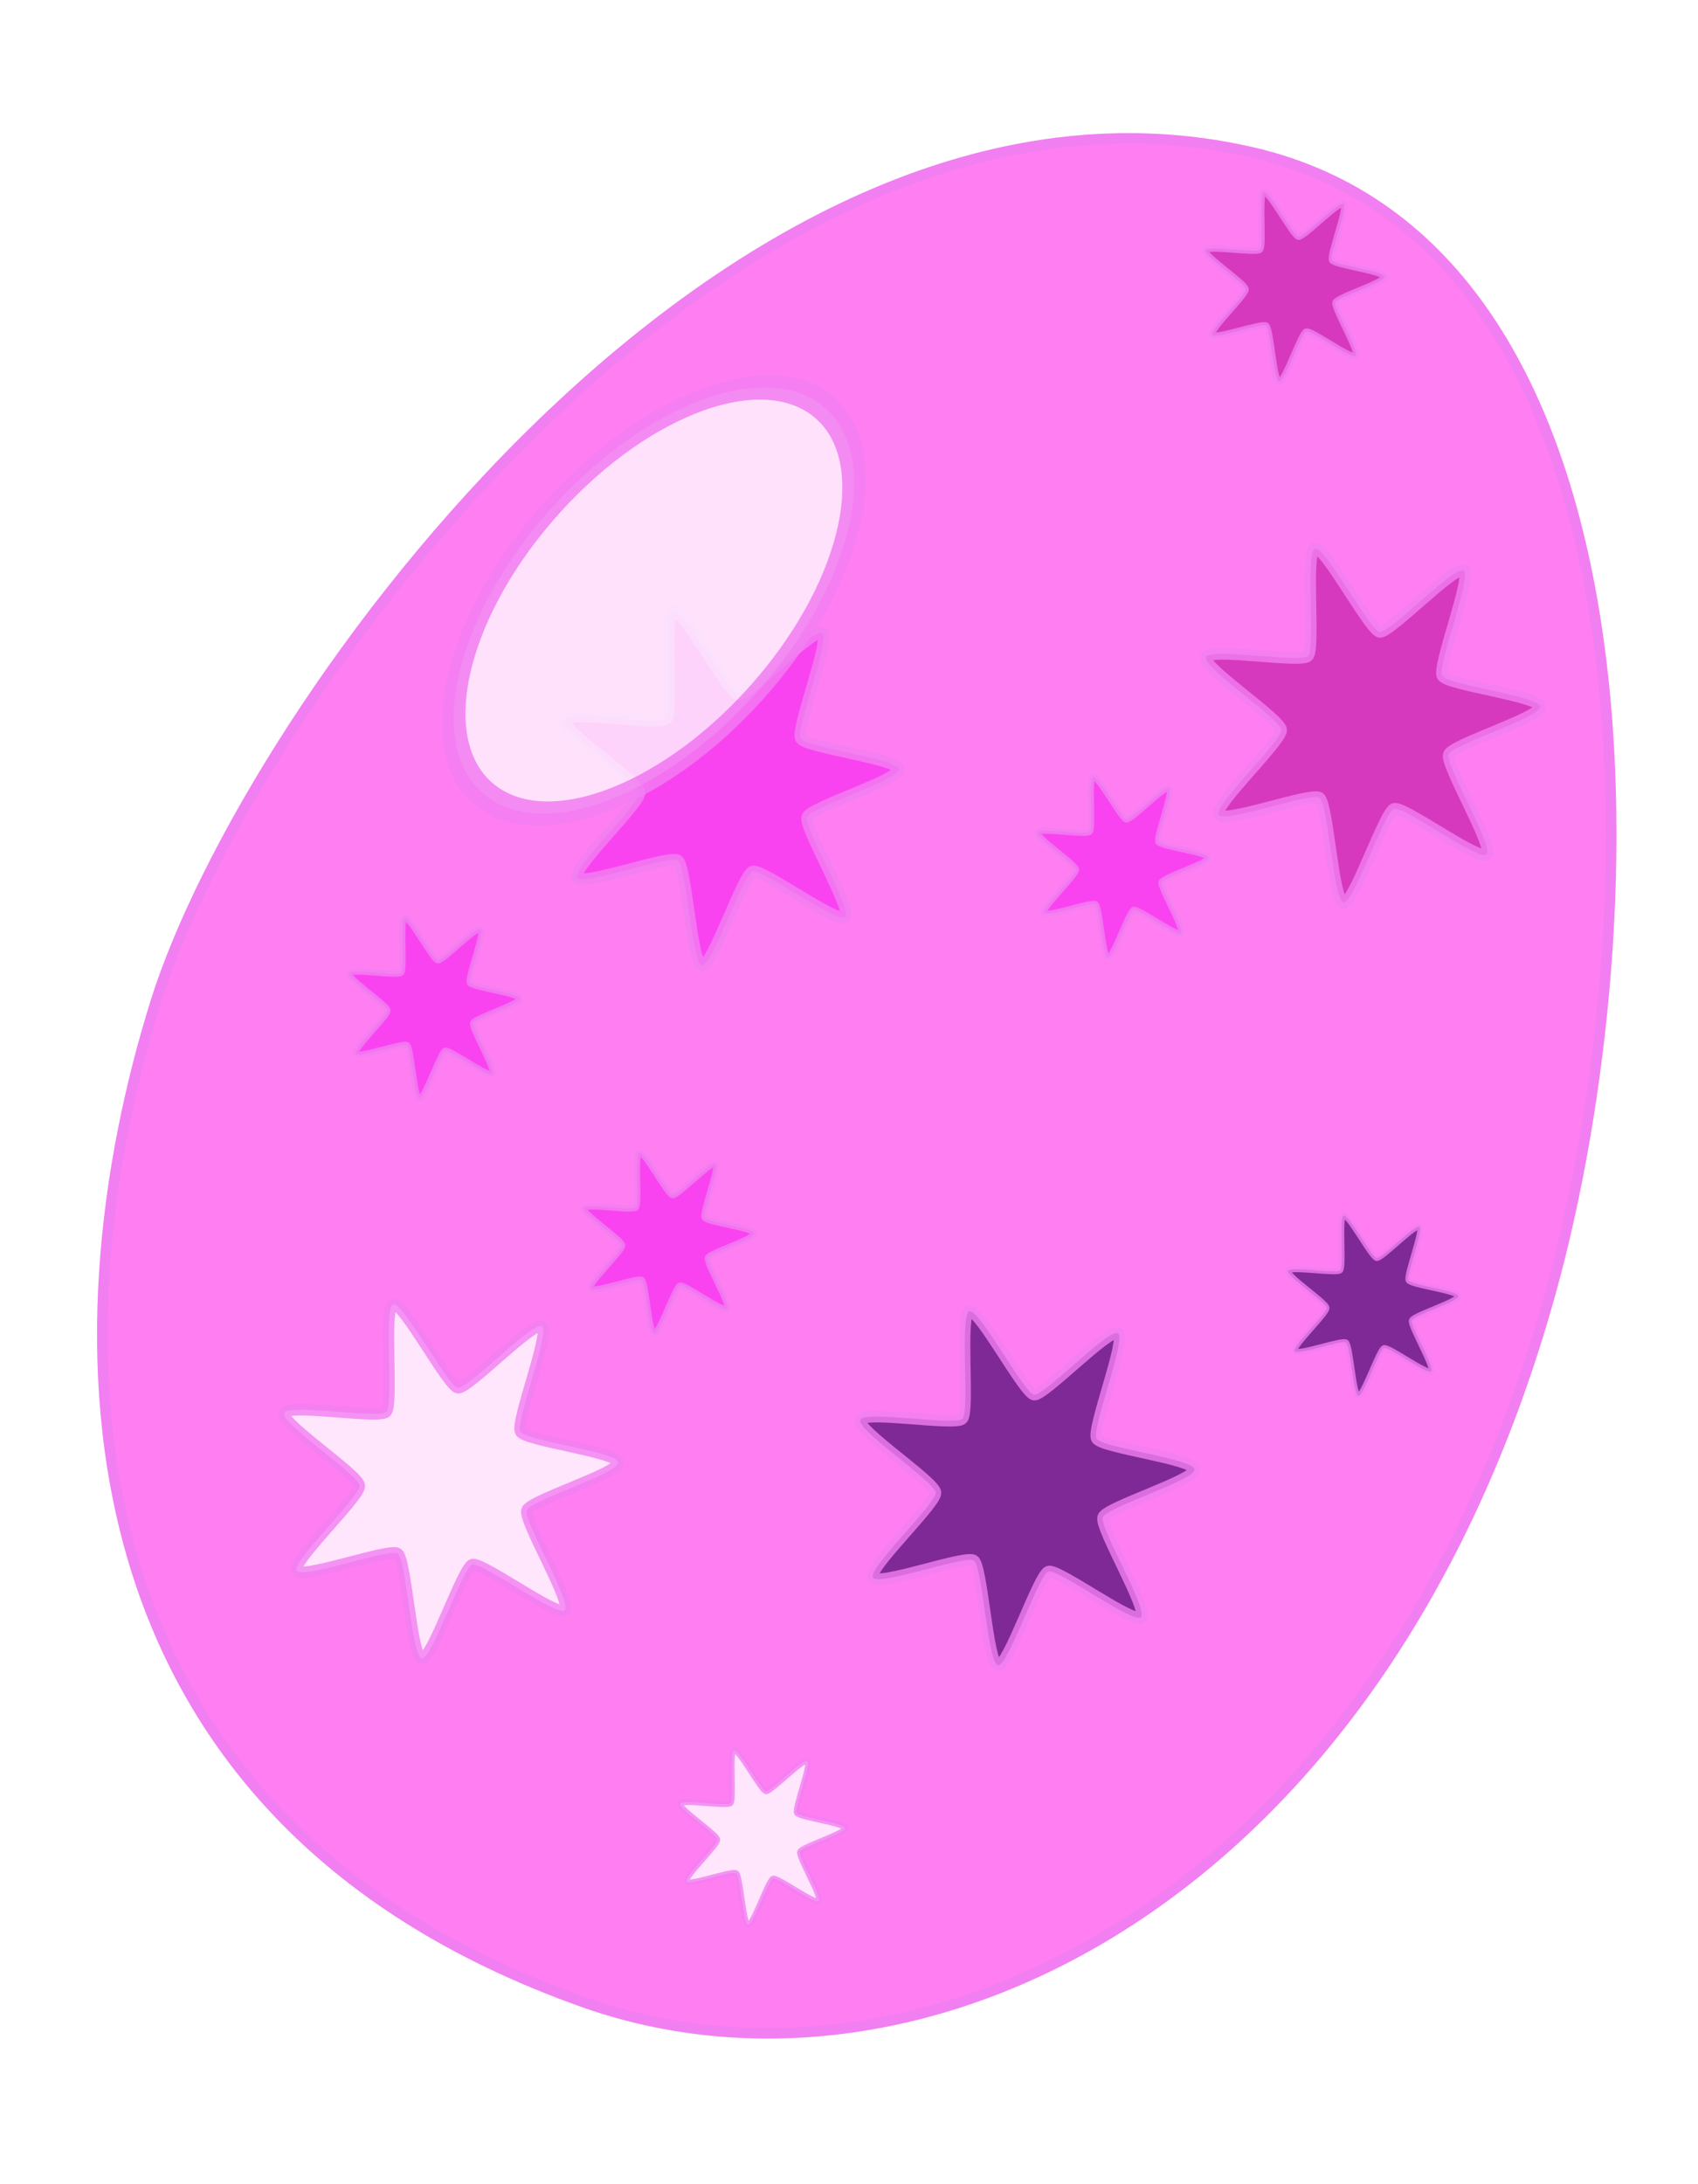 <?xml version="1.0" encoding="UTF-8" standalone="no"?>
<!-- Created with Inkscape (http://www.inkscape.org/) -->

<svg
   xmlns:dc="http://purl.org/dc/elements/1.1/"
   xmlns:cc="http://creativecommons.org/ns#"
   xmlns:rdf="http://www.w3.org/1999/02/22-rdf-syntax-ns#"
   xmlns:svg="http://www.w3.org/2000/svg"
   xmlns="http://www.w3.org/2000/svg"
   xmlns:sodipodi="http://sodipodi.sourceforge.net/DTD/sodipodi-0.dtd"
   xmlns:inkscape="http://www.inkscape.org/namespaces/inkscape"
   width="1240.158"
   height="1594.488"
   id="svg5652"
   version="1.1"
   inkscape:version="0.48.2 r9819"
   sodipodi:docname="pink-easter-egg.svg"
   inkscape:export-filename="F:\SPLETNA\00-BACK-UP-Tomo\04-Fotke-Z-NET-a\06-Pippi-Cliparts\Easter\Pink-eggs\pink-easter-egg.png"
   inkscape:export-xdpi="70"
   inkscape:export-ydpi="70">
  <defs
     id="defs3">
    <filter
       inkscape:collect="always"
       id="filter6454"
       x="-0.439"
       width="1.879"
       y="-0.623"
       height="2.247"
       color-interpolation-filters="sRGB">
      <feGaussianBlur
         inkscape:collect="always"
         stdDeviation="11.827"
         id="feGaussianBlur6456" />
    </filter>
  </defs>
  <sodipodi:namedview
     inkscape:document-units="mm"
     id="base"
     pagecolor="#ffffff"
     bordercolor="#666666"
     borderopacity="1.0"
     inkscape:pageopacity="0.0"
     inkscape:pageshadow="2"
     inkscape:zoom="0.35"
     inkscape:cx="279.16756"
     inkscape:cy="550.35623"
     inkscape:current-layer="layer1"
     showgrid="false"
     units="mm"
     fit-margin-top="0"
     fit-margin-left="0"
     fit-margin-right="0"
     fit-margin-bottom="0"
     inkscape:window-width="1280"
     inkscape:window-height="964"
     inkscape:window-x="-4"
     inkscape:window-y="-4"
     inkscape:window-maximized="1" />
  <g
     inkscape:label="Layer 1"
     inkscape:groupmode="layer"
     id="layer1"
     transform="translate(400.596,511.77)">
    <path
       style="fill:#ff7ef1;fill-opacity:1;stroke:#f17ff1;stroke-width:7.639px;stroke-linecap:butt;stroke-linejoin:miter;stroke-opacity:1"
       d="M -286.928,219.769 C -219.42,3.755 134.88,-486.913 513.127,-400.747 814.972,-331.985 808.154,157.021 731.907,431.749 608.029,878.104 270.073,1036.518 25.65,949.843 -362.045,812.362 -362.216,460.676 -286.928,219.769 z"
       id="path3003-5-2-3-1-6-8-8"
       inkscape:connector-curvature="0"
       sodipodi:nodetypes="sssss"
       inkscape:transform-center-x="193.20969"
       inkscape:transform-center-y="125.52183" />
    <path
       sodipodi:type="star"
       style="opacity:0.803;fill:#ffffff;fill-opacity:1;fill-rule:evenodd;stroke:#f17ff1;stroke-width:3;stroke-linecap:round;stroke-linejoin:round;stroke-miterlimit:4;stroke-opacity:1;stroke-dasharray:none"
       id="path5321"
       sodipodi:sides="7"
       sodipodi:cx="482"
       sodipodi:cy="1016"
       sodipodi:r1="47.169907"
       sodipodi:r2="23.584953"
       sodipodi:arg1="-0.084901793"
       sodipodi:arg2="0.36389716"
       inkscape:flatsided="false"
       inkscape:rounded="0.1"
       inkscape:randomized="0"
       d="m 529,1012 c 0.236,2.777 -23.968,9.79 -24.959,12.394 -0.992,2.604 12.414,23.942 10.391,25.858 -2.024,1.916 -22.598,-12.635 -25.252,-11.786 -2.655,0.848 -10.978,24.633 -13.738,24.246 -2.76,-0.388 -4.211,-25.545 -6.53,-27.092 -2.318,-1.546 -26.104,6.776 -27.522,4.376 -1.418,-2.399 17.346,-19.22 17.11,-21.996 -0.236,-2.777 -21.573,-16.184 -20.581,-18.789 0.992,-2.604 25.842,1.579 27.865,-0.337 2.024,-1.916 -0.797,-26.957 1.857,-27.805 2.655,-0.848 14.878,21.188 17.638,21.576 2.76,0.387 20.579,-17.431 22.897,-15.884 2.318,1.546 -7.289,24.843 -5.872,27.242 1.418,2.399 26.459,5.221 26.695,7.998 z"
       inkscape:transform-center-x="-8.8785542"
       inkscape:transform-center-y="-3.48477"
       transform="matrix(2.68,0,0,2.819,-1366.733,-2296.973)" />
    <path
       sodipodi:type="star"
       style="opacity:0.803;fill:#601480;fill-opacity:1;fill-rule:evenodd;stroke:#f17ff1;stroke-width:3;stroke-linecap:round;stroke-linejoin:round;stroke-miterlimit:4;stroke-opacity:1;stroke-dasharray:none"
       id="path5321-5"
       sodipodi:sides="7"
       sodipodi:cx="482"
       sodipodi:cy="1016"
       sodipodi:r1="47.169907"
       sodipodi:r2="23.584953"
       sodipodi:arg1="-0.084901793"
       sodipodi:arg2="0.36389716"
       inkscape:flatsided="false"
       inkscape:rounded="0.1"
       inkscape:randomized="0"
       d="m 529,1012 c 0.236,2.777 -23.968,9.79 -24.959,12.394 -0.992,2.604 12.414,23.942 10.391,25.858 -2.024,1.916 -22.598,-12.635 -25.252,-11.786 -2.655,0.848 -10.978,24.633 -13.738,24.246 -2.76,-0.388 -4.211,-25.545 -6.53,-27.092 -2.318,-1.546 -26.104,6.776 -27.522,4.376 -1.418,-2.399 17.346,-19.22 17.11,-21.996 -0.236,-2.777 -21.573,-16.184 -20.581,-18.789 0.992,-2.604 25.842,1.579 27.865,-0.337 2.024,-1.916 -0.797,-26.957 1.857,-27.805 2.655,-0.848 14.878,21.188 17.638,21.576 2.76,0.387 20.579,-17.431 22.897,-15.884 2.318,1.546 -7.289,24.843 -5.872,27.242 1.418,2.399 26.459,5.221 26.695,7.998 z"
       inkscape:transform-center-x="-8.8785142"
       inkscape:transform-center-y="-3.48475"
       transform="matrix(2.68,0,0,2.819,-945.936,-2291.923)" />
    <path
       transform="matrix(1.364,0,0,1.435,-742.765,-1234.98)"
       inkscape:transform-center-y="-1.7731648"
       inkscape:transform-center-x="-4.517781"
       d="m 529,1012 c 0.236,2.777 -23.968,9.79 -24.959,12.394 -0.992,2.604 12.414,23.942 10.391,25.858 -2.024,1.916 -22.598,-12.635 -25.252,-11.786 -2.655,0.848 -10.978,24.633 -13.738,24.246 -2.76,-0.388 -4.211,-25.545 -6.53,-27.092 -2.318,-1.546 -26.104,6.776 -27.522,4.376 -1.418,-2.399 17.346,-19.22 17.11,-21.996 -0.236,-2.777 -21.573,-16.184 -20.581,-18.789 0.992,-2.604 25.842,1.579 27.865,-0.337 2.024,-1.916 -0.797,-26.957 1.857,-27.805 2.655,-0.848 14.878,21.188 17.638,21.576 2.76,0.387 20.579,-17.431 22.897,-15.884 2.318,1.546 -7.289,24.843 -5.872,27.242 1.418,2.399 26.459,5.221 26.695,7.998 z"
       inkscape:randomized="0"
       inkscape:rounded="0.1"
       inkscape:flatsided="false"
       sodipodi:arg2="0.36389716"
       sodipodi:arg1="-0.084901793"
       sodipodi:r2="23.584953"
       sodipodi:r1="47.169907"
       sodipodi:cy="1016"
       sodipodi:cx="482"
       sodipodi:sides="7"
       id="path5377-8-7"
       style="opacity:0.803;fill:#f735f0;fill-opacity:1;fill-rule:evenodd;stroke:#f17ff1;stroke-width:3;stroke-linecap:round;stroke-linejoin:round;stroke-miterlimit:4;stroke-opacity:1;stroke-dasharray:none"
       sodipodi:type="star" />
    <path
       transform="matrix(2.68,0,0,2.819,-1162.049,-2803.02)"
       inkscape:transform-center-y="-3.48485"
       inkscape:transform-center-x="-8.8785342"
       d="m 529,1012 c 0.236,2.777 -23.968,9.79 -24.959,12.394 -0.992,2.604 12.414,23.942 10.391,25.858 -2.024,1.916 -22.598,-12.635 -25.252,-11.786 -2.655,0.848 -10.978,24.633 -13.738,24.246 -2.76,-0.388 -4.211,-25.545 -6.53,-27.092 -2.318,-1.546 -26.104,6.776 -27.522,4.376 -1.418,-2.399 17.346,-19.22 17.11,-21.996 -0.236,-2.777 -21.573,-16.184 -20.581,-18.789 0.992,-2.604 25.842,1.579 27.865,-0.337 2.024,-1.916 -0.797,-26.957 1.857,-27.805 2.655,-0.848 14.878,21.188 17.638,21.576 2.76,0.387 20.579,-17.431 22.897,-15.884 2.318,1.546 -7.289,24.843 -5.872,27.242 1.418,2.399 26.459,5.221 26.695,7.998 z"
       inkscape:randomized="0"
       inkscape:rounded="0.1"
       inkscape:flatsided="false"
       sodipodi:arg2="0.36389716"
       sodipodi:arg1="-0.084901793"
       sodipodi:r2="23.584953"
       sodipodi:r1="47.169907"
       sodipodi:cy="1016"
       sodipodi:cx="482"
       sodipodi:sides="7"
       id="path5377"
       style="opacity:0.803;fill:#f735f0;fill-opacity:1;fill-rule:evenodd;stroke:#f17ff1;stroke-width:3;stroke-linecap:round;stroke-linejoin:round;stroke-miterlimit:4;stroke-opacity:1;stroke-dasharray:none"
       sodipodi:type="star" />
    <path
       sodipodi:type="arc"
       style="opacity:0.874;fill:#ffffff;fill-opacity:1;fill-rule:evenodd;stroke:#f17ff1;stroke-width:3;stroke-linecap:round;stroke-linejoin:round;stroke-miterlimit:4;stroke-opacity:1;stroke-dasharray:none;filter:url(#filter6454)"
       id="path5307"
       sodipodi:cx="481.5"
       sodipodi:cy="913.5"
       sodipodi:rx="22.265057"
       sodipodi:ry="27.5"
       d="m 503.765,913.5 c 0,15.188 -9.968,27.5 -22.265,27.5 -12.297,0 -22.265,-12.312 -22.265,-27.5 0,-15.188 9.968,-27.5 22.265,-27.5 12.297,0 22.265,12.312 22.265,27.5 z"
       transform="matrix(3.568,2.791,-4.462,5.182,2435.033,-6150.998)" />
    <path
       sodipodi:type="star"
       style="opacity:0.803;fill:#cc28b2;fill-opacity:1;fill-rule:evenodd;stroke:#f17ff1;stroke-width:3;stroke-linecap:round;stroke-linejoin:round;stroke-miterlimit:4;stroke-opacity:1;stroke-dasharray:none"
       id="path5321-5-2-8"
       sodipodi:sides="7"
       sodipodi:cx="482"
       sodipodi:cy="1016"
       sodipodi:r1="47.169907"
       sodipodi:r2="23.584953"
       sodipodi:arg1="-0.084901793"
       sodipodi:arg2="0.36389716"
       inkscape:flatsided="false"
       inkscape:rounded="0.1"
       inkscape:randomized="0"
       d="m 529,1012 c 0.236,2.777 -23.968,9.79 -24.959,12.394 -0.992,2.604 12.414,23.942 10.391,25.858 -2.024,1.916 -22.598,-12.635 -25.252,-11.786 -2.655,0.848 -10.978,24.633 -13.738,24.246 -2.76,-0.388 -4.211,-25.545 -6.53,-27.092 -2.318,-1.546 -26.104,6.776 -27.522,4.376 -1.418,-2.399 17.346,-19.22 17.11,-21.996 -0.236,-2.777 -21.573,-16.184 -20.581,-18.789 0.992,-2.604 25.842,1.579 27.865,-0.337 2.024,-1.916 -0.797,-26.957 1.857,-27.805 2.655,-0.848 14.878,21.188 17.638,21.576 2.76,0.387 20.579,-17.431 22.897,-15.884 2.318,1.546 -7.289,24.843 -5.872,27.242 1.418,2.399 26.459,5.221 26.695,7.998 z"
       inkscape:transform-center-x="-4.7503307"
       inkscape:transform-center-y="-1.8644672"
       transform="matrix(1.434,0,0,1.508,-148.132,-1835.782)" />
    <path
       sodipodi:type="star"
       style="opacity:0.803;fill:#cc28b2;fill-opacity:1;fill-rule:evenodd;stroke:#f17ff1;stroke-width:3;stroke-linecap:round;stroke-linejoin:round;stroke-miterlimit:4;stroke-opacity:1;stroke-dasharray:none"
       id="path5321-5-2"
       sodipodi:sides="7"
       sodipodi:cx="482"
       sodipodi:cy="1016"
       sodipodi:r1="47.169907"
       sodipodi:r2="23.584953"
       sodipodi:arg1="-0.084901793"
       sodipodi:arg2="0.36389716"
       inkscape:flatsided="false"
       inkscape:rounded="0.1"
       inkscape:randomized="0"
       d="m 529,1012 c 0.236,2.777 -23.968,9.79 -24.959,12.394 -0.992,2.604 12.414,23.942 10.391,25.858 -2.024,1.916 -22.598,-12.635 -25.252,-11.786 -2.655,0.848 -10.978,24.633 -13.738,24.246 -2.76,-0.388 -4.211,-25.545 -6.53,-27.092 -2.318,-1.546 -26.104,6.776 -27.522,4.376 -1.418,-2.399 17.346,-19.22 17.11,-21.996 -0.236,-2.777 -21.573,-16.184 -20.581,-18.789 0.992,-2.604 25.842,1.579 27.865,-0.337 2.024,-1.916 -0.797,-26.957 1.857,-27.805 2.655,-0.848 14.878,21.188 17.638,21.576 2.76,0.387 20.579,-17.431 22.897,-15.884 2.318,1.546 -7.289,24.843 -5.872,27.242 1.418,2.399 26.459,5.221 26.695,7.998 z"
       inkscape:transform-center-x="-8.8785502"
       inkscape:transform-center-y="-3.48477"
       transform="matrix(2.68,0,0,2.819,-693.477,-2848.734)" />
    <path
       sodipodi:type="star"
       style="opacity:0.803;fill:#601480;fill-opacity:1;fill-rule:evenodd;stroke:#f17ff1;stroke-width:3;stroke-linecap:round;stroke-linejoin:round;stroke-miterlimit:4;stroke-opacity:1;stroke-dasharray:none"
       id="path5321-5-6"
       sodipodi:sides="7"
       sodipodi:cx="482"
       sodipodi:cy="1016"
       sodipodi:r1="47.169907"
       sodipodi:r2="23.584953"
       sodipodi:arg1="-0.084901793"
       sodipodi:arg2="0.36389716"
       inkscape:flatsided="false"
       inkscape:rounded="0.1"
       inkscape:randomized="0"
       d="m 529,1012 c 0.236,2.777 -23.968,9.79 -24.959,12.394 -0.992,2.604 12.414,23.942 10.391,25.858 -2.024,1.916 -22.598,-12.635 -25.252,-11.786 -2.655,0.848 -10.978,24.633 -13.738,24.246 -2.76,-0.388 -4.211,-25.545 -6.53,-27.092 -2.318,-1.546 -26.104,6.776 -27.522,4.376 -1.418,-2.399 17.346,-19.22 17.11,-21.996 -0.236,-2.777 -21.573,-16.184 -20.581,-18.789 0.992,-2.604 25.842,1.579 27.865,-0.337 2.024,-1.916 -0.797,-26.957 1.857,-27.805 2.655,-0.848 14.878,21.188 17.638,21.576 2.76,0.387 20.579,-17.431 22.897,-15.884 2.318,1.546 -7.289,24.843 -5.872,27.242 1.418,2.399 26.459,5.221 26.695,7.998 z"
       inkscape:transform-center-x="-4.517787"
       inkscape:transform-center-y="-1.7731536"
       transform="matrix(1.364,0,0,1.435,-57.05,-1017.837)" />
    <path
       sodipodi:type="star"
       style="opacity:0.803;fill:#ffffff;fill-opacity:1;fill-rule:evenodd;stroke:#f17ff1;stroke-width:3;stroke-linecap:round;stroke-linejoin:round;stroke-miterlimit:4;stroke-opacity:1;stroke-dasharray:none"
       id="path5321-1"
       sodipodi:sides="7"
       sodipodi:cx="482"
       sodipodi:cy="1016"
       sodipodi:r1="47.169907"
       sodipodi:r2="23.584953"
       sodipodi:arg1="-0.084901793"
       sodipodi:arg2="0.36389716"
       inkscape:flatsided="false"
       inkscape:rounded="0.1"
       inkscape:randomized="0"
       d="m 529,1012 c 0.236,2.777 -23.968,9.79 -24.959,12.394 -0.992,2.604 12.414,23.942 10.391,25.858 -2.024,1.916 -22.598,-12.635 -25.252,-11.786 -2.655,0.848 -10.978,24.633 -13.738,24.246 -2.76,-0.388 -4.211,-25.545 -6.53,-27.092 -2.318,-1.546 -26.104,6.776 -27.522,4.376 -1.418,-2.399 17.346,-19.22 17.11,-21.996 -0.236,-2.777 -21.573,-16.184 -20.581,-18.789 0.992,-2.604 25.842,1.579 27.865,-0.337 2.024,-1.916 -0.797,-26.957 1.857,-27.805 2.655,-0.848 14.878,21.188 17.638,21.576 2.76,0.387 20.579,-17.431 22.897,-15.884 2.318,1.546 -7.289,24.843 -5.872,27.242 1.418,2.399 26.459,5.221 26.695,7.998 z"
       inkscape:transform-center-x="-4.3770854"
       inkscape:transform-center-y="-1.718014"
       transform="matrix(1.321,0,0,1.39,-482.235,-583.845)" />
    <path
       transform="matrix(1.364,0,0,1.435,-571.336,-1063.552)"
       inkscape:transform-center-y="-1.7731456"
       inkscape:transform-center-x="-4.517789"
       d="m 529,1012 c 0.236,2.777 -23.968,9.79 -24.959,12.394 -0.992,2.604 12.414,23.942 10.391,25.858 -2.024,1.916 -22.598,-12.635 -25.252,-11.786 -2.655,0.848 -10.978,24.633 -13.738,24.246 -2.76,-0.388 -4.211,-25.545 -6.53,-27.092 -2.318,-1.546 -26.104,6.776 -27.522,4.376 -1.418,-2.399 17.346,-19.22 17.11,-21.996 -0.236,-2.777 -21.573,-16.184 -20.581,-18.789 0.992,-2.604 25.842,1.579 27.865,-0.337 2.024,-1.916 -0.797,-26.957 1.857,-27.805 2.655,-0.848 14.878,21.188 17.638,21.576 2.76,0.387 20.579,-17.431 22.897,-15.884 2.318,1.546 -7.289,24.843 -5.872,27.242 1.418,2.399 26.459,5.221 26.695,7.998 z"
       inkscape:randomized="0"
       inkscape:rounded="0.1"
       inkscape:flatsided="false"
       sodipodi:arg2="0.36389716"
       sodipodi:arg1="-0.084901793"
       sodipodi:r2="23.584953"
       sodipodi:r1="47.169907"
       sodipodi:cy="1016"
       sodipodi:cx="482"
       sodipodi:sides="7"
       id="path5377-8"
       style="opacity:0.803;fill:#f735f0;fill-opacity:1;fill-rule:evenodd;stroke:#f17ff1;stroke-width:3;stroke-linecap:round;stroke-linejoin:round;stroke-miterlimit:4;stroke-opacity:1;stroke-dasharray:none"
       sodipodi:type="star" />
    <path
       transform="matrix(1.364,0,0,1.435,-239.907,-1337.837)"
       inkscape:transform-center-y="-1.7731236"
       inkscape:transform-center-x="-4.517791"
       d="m 529,1012 c 0.236,2.777 -23.968,9.79 -24.959,12.394 -0.992,2.604 12.414,23.942 10.391,25.858 -2.024,1.916 -22.598,-12.635 -25.252,-11.786 -2.655,0.848 -10.978,24.633 -13.738,24.246 -2.76,-0.388 -4.211,-25.545 -6.53,-27.092 -2.318,-1.546 -26.104,6.776 -27.522,4.376 -1.418,-2.399 17.346,-19.22 17.11,-21.996 -0.236,-2.777 -21.573,-16.184 -20.581,-18.789 0.992,-2.604 25.842,1.579 27.865,-0.337 2.024,-1.916 -0.797,-26.957 1.857,-27.805 2.655,-0.848 14.878,21.188 17.638,21.576 2.76,0.387 20.579,-17.431 22.897,-15.884 2.318,1.546 -7.289,24.843 -5.872,27.242 1.418,2.399 26.459,5.221 26.695,7.998 z"
       inkscape:randomized="0"
       inkscape:rounded="0.1"
       inkscape:flatsided="false"
       sodipodi:arg2="0.36389716"
       sodipodi:arg1="-0.084901793"
       sodipodi:r2="23.584953"
       sodipodi:r1="47.169907"
       sodipodi:cy="1016"
       sodipodi:cx="482"
       sodipodi:sides="7"
       id="path5377-8-2"
       style="opacity:0.803;fill:#f735f0;fill-opacity:1;fill-rule:evenodd;stroke:#f17ff1;stroke-width:3;stroke-linecap:round;stroke-linejoin:round;stroke-miterlimit:4;stroke-opacity:1;stroke-dasharray:none"
       sodipodi:type="star" />
  </g>
</svg>
